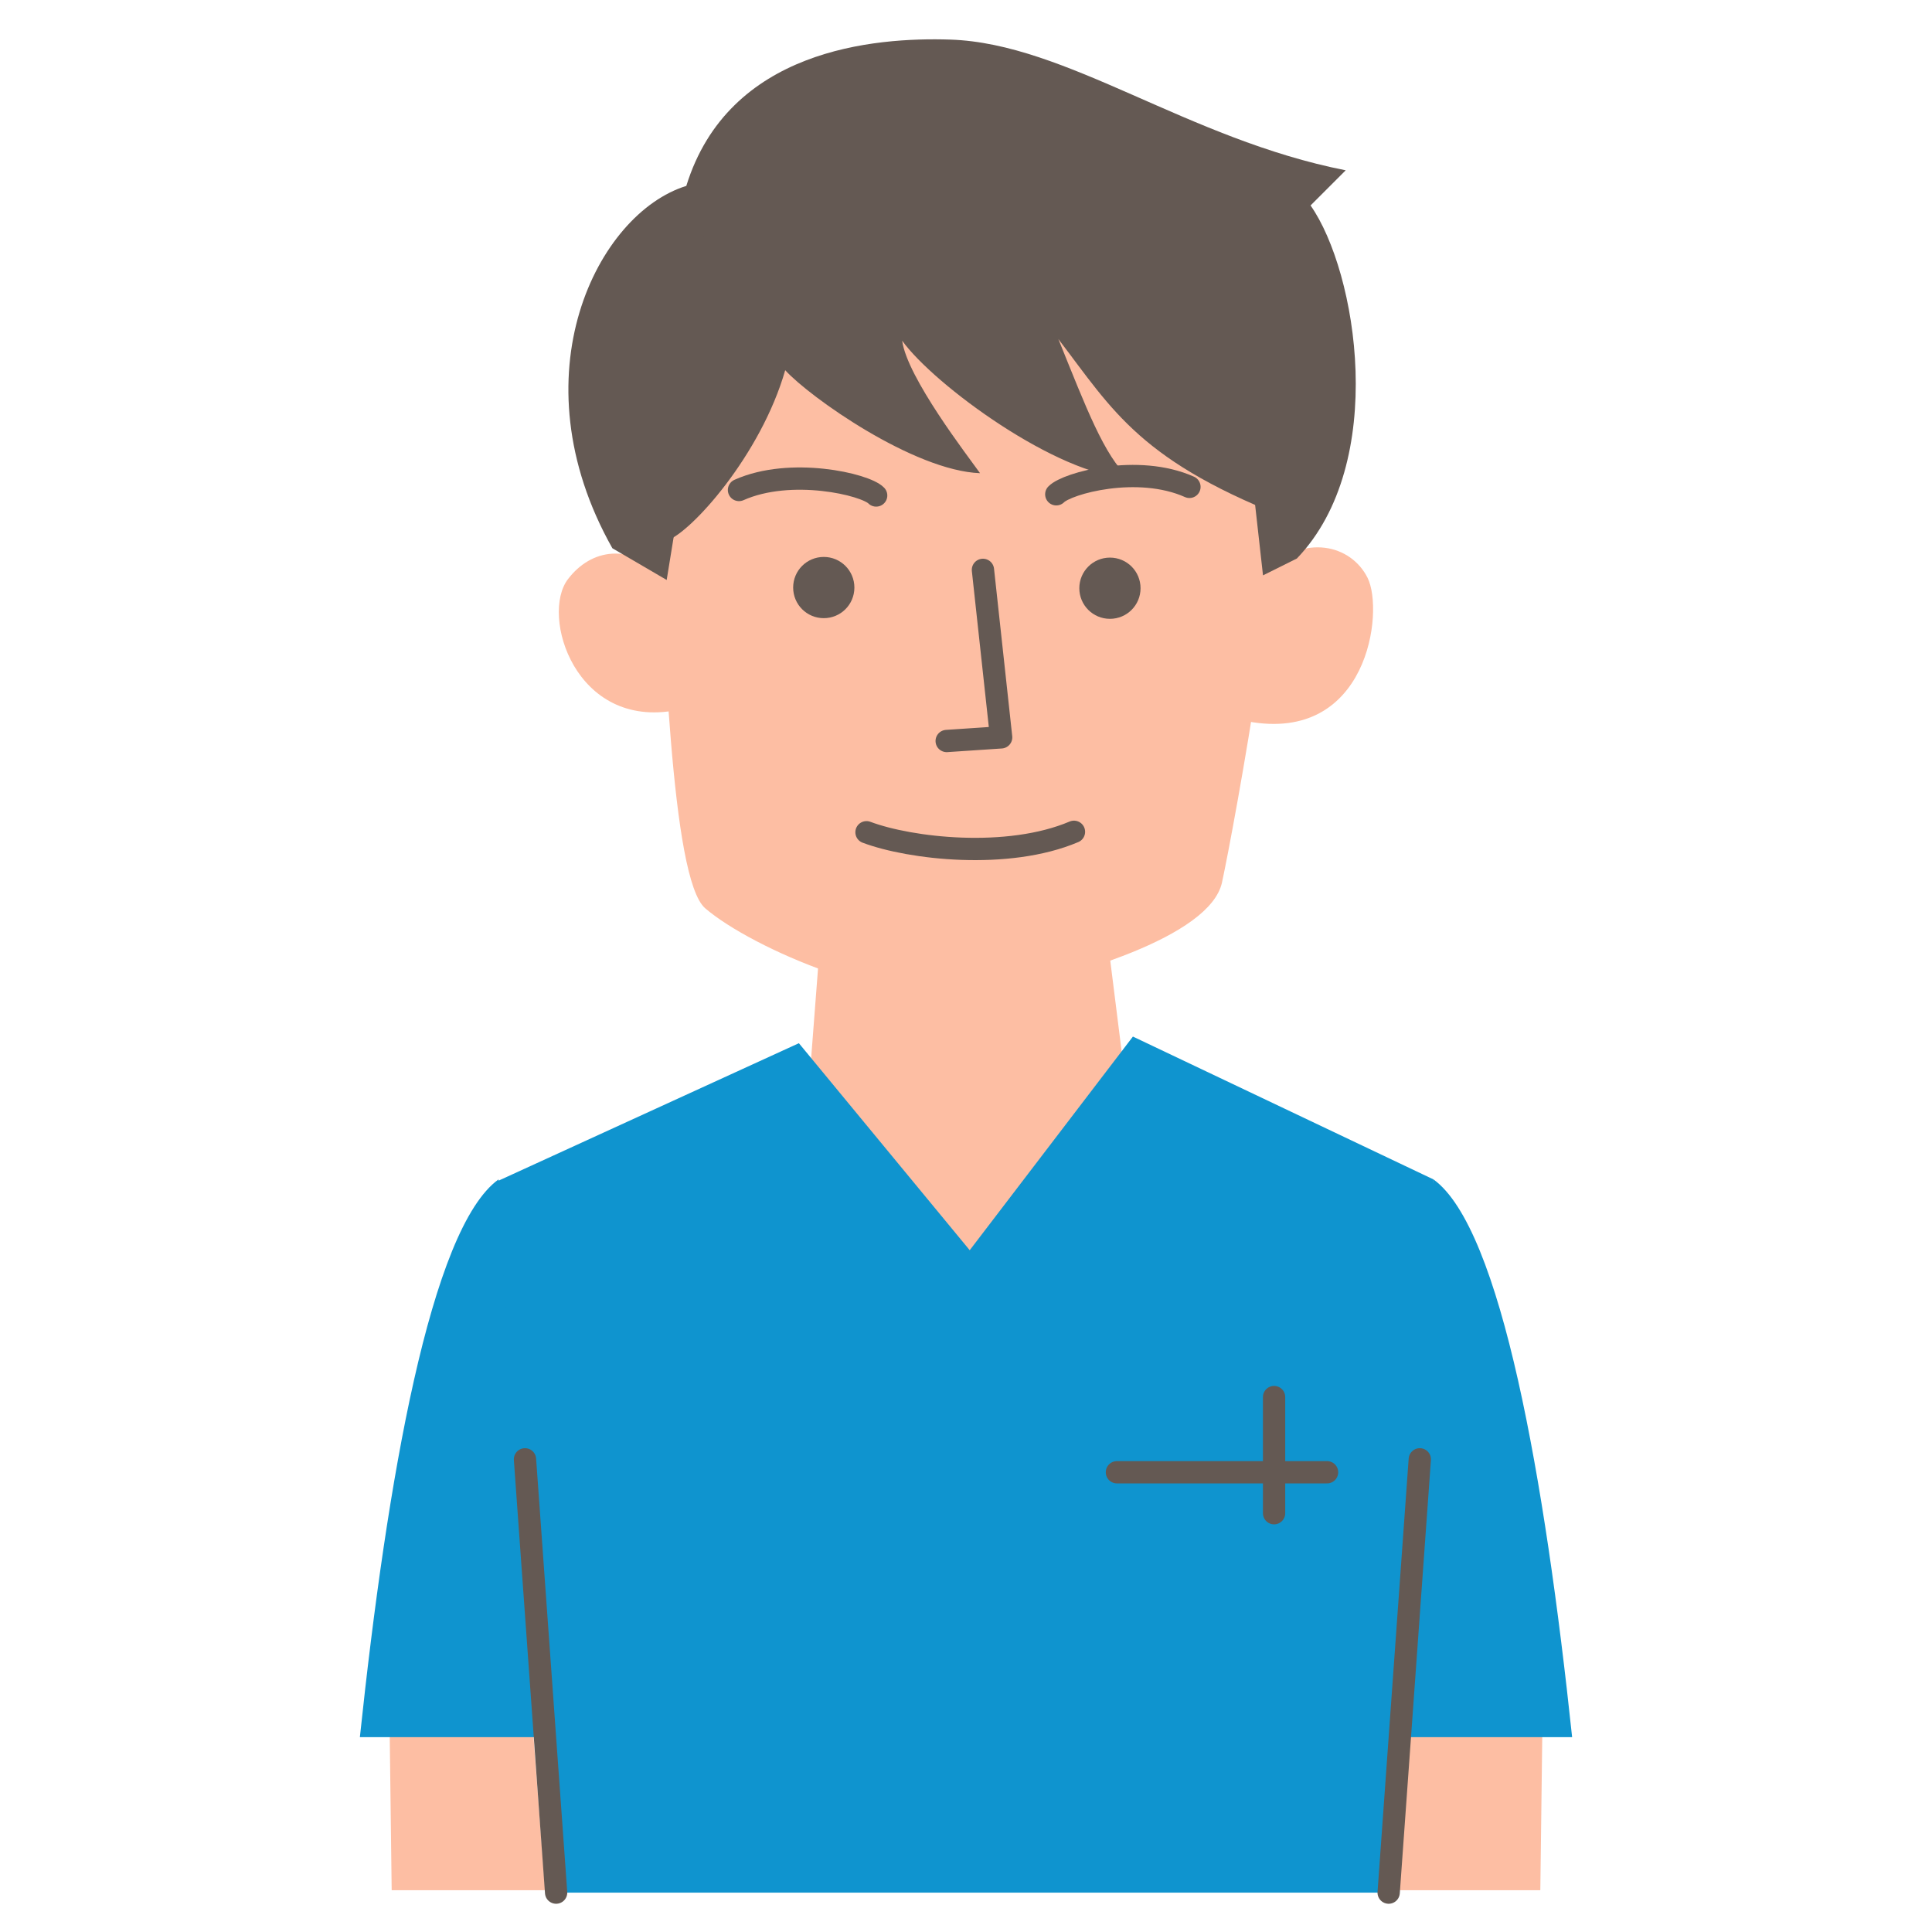 <?xml version="1.0" encoding="UTF-8"?>
<svg id="b" data-name="レイヤー_2" xmlns="http://www.w3.org/2000/svg" width="260" height="260" viewBox="0 0 260 260">
  <g id="c" data-name="レイヤー_1">
    <g>
      <rect width="260" height="260" fill="none"/>
      <g>
        <g>
          <polygon points="148.92 125.33 151.77 148.07 128.7 174.2 108.8 147.09 110.51 124.84 148.92 125.33" fill="#fdbea3"/>
          <path d="M172.57,54.98c1.17,14.6-6.53,56.46-8.12,63.78-1.59,7.32-20.19,12.82-32.09,15.01-11.9,2.2-31.13-6.12-37.45-11.53-4.63-3.97-5.5-37.17-6.61-56.93-1.49-26.36,15.91-32.99,34.95-32.99s47.73,2.89,49.32,22.66Z" fill="#fdbea3"/>
          <path d="M170.1,76.9c5.49-5.22,11.74-3.55,13.94.86,2.26,4.51.06,22.34-16.14,19.32" fill="#fdbea3"/>
          <path d="M90.24,78.01c-5.49-5.22-10.73-4.09-13.8-.08-3.75,4.89.98,20.3,14.64,17.63" fill="#fdbea3"/>
          <path d="M160.07,65.52c-6.96-3.11-16.46-.5-17.92,1" fill="none" stroke="#645953" stroke-linecap="round" stroke-linejoin="round" stroke-width="3"/>
          <path d="M145.25,79.16c0-2.27,1.84-4.12,4.12-4.12s4.12,1.84,4.12,4.12-1.84,4.12-4.12,4.12-4.12-1.84-4.12-4.12Z" fill="#645953"/>
          <path d="M99.45,65.94c6.96-3.11,17-.77,18.46.74" fill="none" stroke="#645953" stroke-linecap="round" stroke-linejoin="round" stroke-width="3"/>
          <path d="M114.98,79.07c0-2.27-1.84-4.12-4.12-4.12s-4.12,1.84-4.12,4.12,1.84,4.12,4.12,4.12,4.12-1.84,4.12-4.12Z" fill="#645953"/>
          <path d="M144.53,111.94c-8.93,3.79-22.05,2.27-27.92.06" fill="none" stroke="#645953" stroke-linecap="round" stroke-linejoin="round" stroke-width="3"/>
          <polyline points="132.28 76.69 134.73 99.23 127.4 99.72" fill="none" stroke="#645953" stroke-linecap="round" stroke-linejoin="round" stroke-width="3"/>
          <path d="M82.41,73.78c-13.13-23.29-1.99-45.08,9.95-48.76,5.69-18.38,25.25-20.03,35.55-19.69,15.64.52,31.84,13.39,53.19,17.59l-4.73,4.73c6.26,8.93,10.5,34.65-1.84,47.51l-4.56,2.27-3.31-29.57c-4.2-16.1-65.45-19.16-72.1.44l-4.84,29.75-7.31-4.27Z" fill="#645953"/>
        </g>
        <path d="M89.83,72.7c-10.34-29.28-1.67-51.93,47.58-52.68,24.99-.38,39.72,8.73,36.97,50.15-20.92-7.93-24.55-14.86-31.95-24.54,3.74,9.25,6.18,15.73,9.49,18.71-9.58-.33-26.22-12.54-30.51-18.49.66,4.95,8.83,15.51,10.48,17.83-8.92-.33-22.92-10.23-26.22-13.86-3.28,11.44-12.66,21.8-15.84,22.89Z" fill="#645953"/>
        <polygon points="207.66 224.98 207.29 254.38 186.63 254.38 188.85 225.31 207.66 224.98" fill="#fdbea3"/>
        <path d="M192.91,158.72c9.13,6.59,15,40.46,18.66,75.06h-30.9l12.24-75.06Z" fill="#0f94cf"/>
        <polygon points="52.34 224.98 52.71 254.38 73.37 254.38 71.15 225.31 52.34 224.98" fill="#fdbea3"/>
        <path d="M67.09,158.72c-9.13,6.59-15,40.46-18.66,75.06h30.9s-12.24-75.06-12.24-75.06Z" fill="#0f94cf"/>
        <path d="M152.47,139.5l40.44,19.22c-1.68,39.33-5.91,73.04-5.92,95.98h-111.9c-3.02-31-7.2-76.87-8.09-95.77l40.51-18.54,22.99,27.86,21.96-28.75Z" fill="#0f94cf"/>
        <line x1="70.65" y1="196.39" x2="74.84" y2="254.7" fill="none" stroke="#645953" stroke-linecap="round" stroke-linejoin="round" stroke-width="3"/>
        <line x1="150.31" y1="198.13" x2="178.59" y2="198.13" fill="none" stroke="#645953" stroke-linecap="round" stroke-linejoin="round" stroke-width="3"/>
        <line x1="171.46" y1="188.01" x2="171.46" y2="203.64" fill="none" stroke="#645953" stroke-linecap="round" stroke-linejoin="round" stroke-width="3"/>
        <line x1="191.07" y1="196.39" x2="186.88" y2="254.7" fill="none" stroke="#645953" stroke-linecap="round" stroke-linejoin="round" stroke-width="3"/>
      </g>
    </g>
  </g>
</svg>